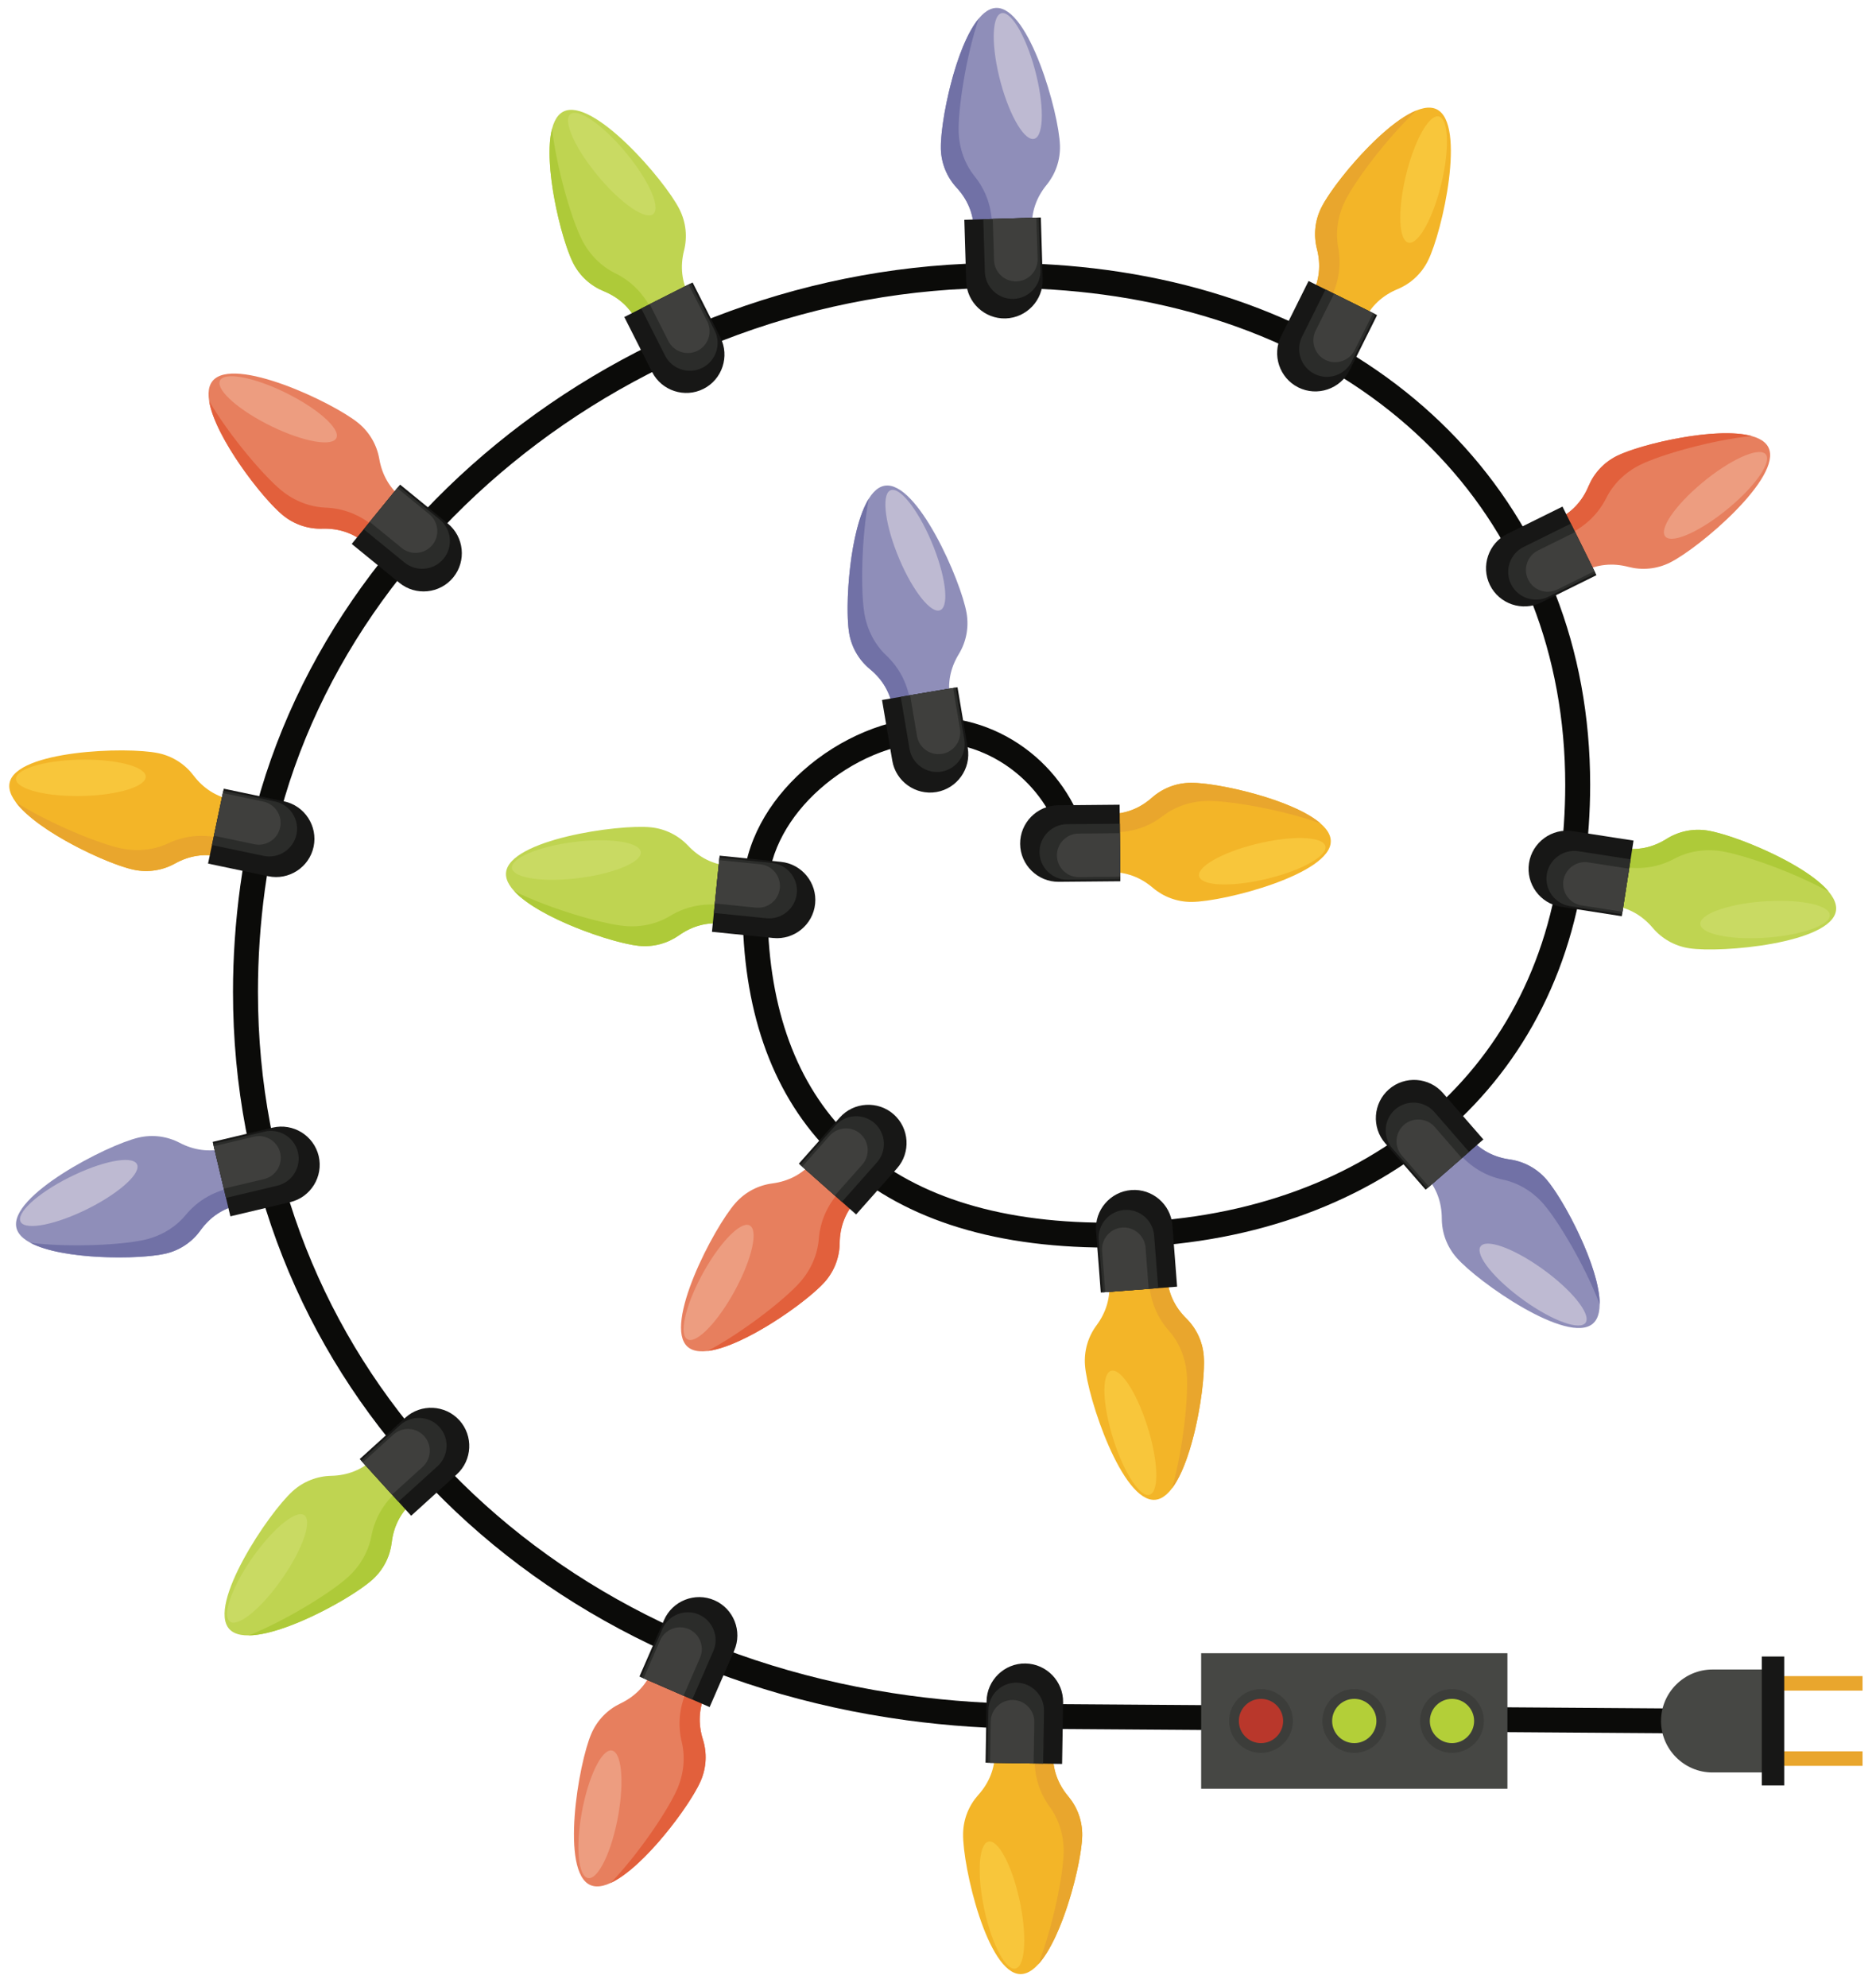 <?xml version="1.0" encoding="UTF-8"?>
<!DOCTYPE svg PUBLIC "-//W3C//DTD SVG 1.1//EN" "http://www.w3.org/Graphics/SVG/1.1/DTD/svg11.dtd">
<svg version="1.1" xmlns="http://www.w3.org/2000/svg" xmlns:xlink="http://www.w3.org/1999/xlink" x="0" y="0" width="405" height="429" viewBox="0, 0, 405, 429">
  <g id="Layer_1">
    <path d="M383.953,378.1 L402.098,378.1 L402.098,381.235 L383.953,381.235 z M383.953,361.856 L402.098,361.856 L402.098,364.992 L383.953,364.992 z" fill="#E9A62D"/>
    <path d="M230.098,185.382 C228.74,177.833 225.007,171.738 220.078,167.44 C214.745,162.79 208.005,160.246 201.36,160.246 C193.069,160.246 183.905,164.18 176.914,170.42 C170.545,176.102 166.042,183.655 165.761,191.799 C165.721,192.976 165.701,194.317 165.701,195.817 C165.701,216.032 171.154,232.669 182.4,244.389 C193.676,256.14 210.874,263.081 234.348,263.888 C235.712,263.935 237.277,263.959 239.047,263.959 C265.385,263.959 288.423,256.459 305.585,242.842 C322.334,229.552 333.521,210.398 336.73,186.676 C337.521,180.828 337.908,175.077 337.908,169.442 C337.908,141.171 327.988,116.758 310.62,98.419 C293.191,80.016 268.244,67.674 238.259,63.617 C231.176,62.659 223.773,62.165 216.079,62.165 C176.638,62.165 139.306,76.505 110.621,99.981 C82.063,123.35 62.093,155.754 57.184,192.039 C56.176,199.487 55.686,206.862 55.686,214.136 C55.686,253.325 70.157,288.491 94.957,315.251 C119.804,342.061 155.024,360.466 196.462,366.073 C205.189,367.253 214.232,367.867 223.553,367.867 L223.563,367.876 L364.007,368.863 L363.985,374.229 L223.553,373.241 L223.553,373.251 C214.065,373.251 204.781,372.618 195.747,371.396 C153.03,365.617 116.693,346.608 91.022,318.911 C65.307,291.161 50.299,254.721 50.299,214.136 C50.299,206.699 50.812,199.085 51.862,191.323 C56.961,153.625 77.646,120.011 107.212,95.815 C136.824,71.583 175.363,56.779 216.079,56.779 C223.938,56.779 231.582,57.295 238.974,58.294 C270.21,62.52 296.256,75.439 314.513,94.716 C332.832,114.059 343.294,139.748 343.294,169.442 C343.294,175.241 342.887,181.23 342.054,187.391 C338.647,212.563 326.749,232.91 308.93,247.05 C290.813,261.424 266.611,269.344 239.047,269.344 C237.575,269.344 235.952,269.315 234.179,269.252 C209.202,268.393 190.769,260.869 178.531,248.113 C166.263,235.33 160.316,217.423 160.316,195.817 C160.316,194.614 160.342,193.217 160.398,191.63 C160.733,181.879 165.957,172.988 173.336,166.402 C181.269,159.324 191.769,154.86 201.36,154.86 C209.268,154.86 217.281,157.88 223.612,163.4 C229.407,168.452 233.788,175.599 235.379,184.436 L230.098,185.382" fill="#0B0B09"/>
    <path d="M220.281,426.192 C227.382,426.309 233.518,403.406 233.635,396.304 C233.688,393.084 232.552,390.122 230.634,387.834 C228.35,385.111 227.259,382.036 227.316,378.482 L227.365,375.579 L214.865,375.373 L214.817,378.277 C214.76,381.832 213.567,384.869 211.195,387.514 C209.202,389.737 207.971,392.662 207.917,395.88 C207.802,402.984 213.18,426.077 220.281,426.192" fill="#F3B528"/>
    <path d="M224.159,424.065 C229.48,418.239 233.54,402.068 233.635,396.304 C233.688,393.084 232.552,390.122 230.634,387.834 C228.35,385.111 227.259,382.036 227.316,378.482 L227.365,375.579 L214.865,375.373 L214.857,375.876 L223.406,376.016 L223.352,379.36 C223.284,383.454 224.366,386.991 226.645,390.12 C228.558,392.75 229.686,396.159 229.624,399.868 C229.545,404.671 227.376,415.758 224.159,424.065" fill="#E9A62D"/>
    <path d="M218.961,425.02 C221.18,425.057 221.795,418.939 220.333,411.355 C218.87,403.771 215.884,397.593 213.664,397.555 C211.445,397.52 210.83,403.638 212.292,411.224 C213.755,418.808 216.74,424.984 218.961,425.02" fill="#F8C63B"/>
    <path d="M212.769,380.548 L229.292,380.821 L229.51,367.532 C229.584,362.987 225.928,359.208 221.384,359.132 C216.841,359.059 213.061,362.715 212.986,367.26 L212.769,380.548" fill="#171716"/>
    <path d="M213.198,380.556 L225.196,380.753 L225.382,369.367 C225.438,366.068 222.782,363.325 219.482,363.27 C216.185,363.216 213.44,365.87 213.386,369.169 L213.198,380.556" fill="#2B2C2A"/>
    <path d="M213.739,380.566 L223.145,380.719 L223.292,371.792 C223.334,369.204 221.253,367.054 218.665,367.01 C216.079,366.968 213.927,369.05 213.885,371.636 L213.739,380.566" fill="#3F3F3D"/>
    <path d="M127.46,406.977 C133.973,409.811 148.431,391.02 151.267,384.507 C152.552,381.555 152.641,378.383 151.748,375.535 C150.684,372.141 150.857,368.885 152.276,365.626 C152.662,364.739 153.048,363.851 153.434,362.963 C149.614,361.301 145.792,359.637 141.972,357.975 C141.585,358.862 141.2,359.75 140.813,360.637 C139.394,363.895 137.129,366.243 133.922,367.776 C131.228,369.063 128.967,371.292 127.682,374.243 C124.848,380.754 120.948,404.143 127.46,406.977" fill="#E77F5E"/>
    <path d="M131.857,406.502 C139.009,403.165 148.966,389.793 151.266,384.507 C152.551,381.555 152.641,378.383 151.748,375.535 C150.684,372.141 150.857,368.885 152.276,365.626 C152.662,364.739 153.048,363.851 153.434,362.963 C149.614,361.301 145.792,359.637 141.972,357.973 C141.906,358.127 141.839,358.283 141.772,358.435 C144.385,359.573 146.999,360.71 149.611,361.848 C149.166,362.87 148.72,363.891 148.276,364.914 C146.643,368.667 146.284,372.349 147.185,376.113 C147.942,379.275 147.675,382.856 146.195,386.256 C144.278,390.663 138.016,400.067 131.857,406.502" fill="#E2603C"/>
    <path d="M126.691,405.389 C128.727,406.274 131.643,400.862 133.205,393.296 C134.766,385.733 134.381,378.881 132.345,377.998 C130.31,377.11 127.393,382.524 125.832,390.087 C124.27,397.653 124.656,404.502 126.691,405.389" fill="#ED9D80"/>
    <path d="M138.048,361.948 C143.099,364.145 148.15,366.344 153.2,368.542 C154.969,364.479 156.737,360.417 158.504,356.354 C160.319,352.189 158.393,347.295 154.227,345.483 L154.226,345.483 C150.059,343.667 145.167,345.592 143.353,349.761 C141.585,353.824 139.817,357.885 138.048,361.948" fill="#171716"/>
    <path d="M138.444,362.12 C142.111,363.716 145.779,365.313 149.445,366.909 C150.96,363.427 152.475,359.948 153.99,356.467 C155.307,353.442 153.91,349.889 150.884,348.572 L150.883,348.572 C147.857,347.254 144.305,348.653 142.988,351.678 C141.473,355.159 139.958,358.638 138.444,362.12" fill="#2B2C2A"/>
    <path d="M138.937,362.335 C141.814,363.585 144.689,364.838 147.564,366.088 C148.751,363.36 149.94,360.63 151.127,357.901 C152.16,355.53 151.064,352.746 148.692,351.71 L148.691,351.71 C146.319,350.679 143.535,351.775 142.501,354.148 C141.313,356.876 140.125,359.606 138.937,362.335" fill="#3F3F3D"/>
    <path d="M49.505,351.699 C54.278,356.959 75.181,345.767 80.441,340.996 C82.826,338.832 84.211,335.977 84.566,333.011 C84.991,329.484 86.488,326.584 89.12,324.197 C89.836,323.546 90.554,322.895 91.271,322.245 C88.47,319.16 85.67,316.072 82.871,312.988 C82.153,313.637 81.436,314.288 80.72,314.938 C78.087,317.325 75.058,318.535 71.504,318.616 C68.519,318.681 65.543,319.783 63.158,321.947 C57.898,326.718 44.732,346.439 49.505,351.699" fill="#BFD451"/>
    <path d="M53.708,353.074 C61.601,352.97 76.172,344.869 80.441,340.996 C82.826,338.832 84.21,335.977 84.566,333.011 C84.991,329.484 86.488,326.584 89.12,324.197 C89.836,323.546 90.554,322.897 91.27,322.245 C88.47,319.16 85.67,316.072 82.871,312.988 C82.747,313.1 82.622,313.212 82.498,313.325 C84.413,315.434 86.328,317.546 88.243,319.656 C87.418,320.406 86.592,321.155 85.767,321.903 C82.735,324.653 80.895,327.864 80.169,331.665 C79.56,334.86 77.846,338.014 75.099,340.506 C71.54,343.736 61.968,349.736 53.708,353.074" fill="#AECA39"/>
    <path d="M49.456,349.934 C50.948,351.58 55.831,347.842 60.363,341.586 C64.895,335.334 67.359,328.929 65.868,327.284 C64.376,325.64 59.492,329.377 54.96,335.633 C50.429,341.886 47.964,348.29 49.456,349.934" fill="#C9DA63"/>
    <path d="M77.661,314.997 C81.362,319.077 85.063,323.156 88.764,327.236 C92.045,324.257 95.327,321.281 98.608,318.303 C101.974,315.251 102.229,309.998 99.175,306.631 L99.174,306.631 C96.122,303.266 90.87,303.011 87.505,306.066 C84.223,309.042 80.942,312.019 77.661,314.997" fill="#171716"/>
    <path d="M77.951,315.316 C80.638,318.278 83.325,321.241 86.013,324.203 C88.823,321.653 91.635,319.1 94.447,316.55 C96.89,314.334 97.075,310.519 94.858,308.076 C92.641,305.631 88.827,305.448 86.384,307.665 C83.573,310.216 80.761,312.766 77.951,315.316" fill="#2B2C2A"/>
    <g>
      <path d="M78.312,315.715 C80.419,318.038 82.527,320.359 84.634,322.682 C86.838,320.682 89.042,318.683 91.247,316.683 C93.162,314.944 93.309,311.954 91.57,310.038 L91.569,310.038 C89.831,308.123 86.841,307.977 84.924,309.716 C82.721,311.716 80.517,313.715 78.312,315.715" fill="#3F3F3D"/>
      <path d="M3.546,265.081 C5.189,271.991 28.897,272.276 35.807,270.633 C38.94,269.889 41.531,268.055 43.273,265.632 C45.347,262.745 48.057,260.927 51.515,260.107 C52.457,259.884 53.398,259.659 54.341,259.435 C53.376,255.381 52.414,251.328 51.45,247.274 C50.508,247.497 49.567,247.72 48.624,247.945 C45.167,248.765 41.93,248.363 38.779,246.718 C36.132,245.336 32.994,244.865 29.86,245.61 C22.951,247.251 1.904,258.171 3.546,265.081" fill="#8F8EB9"/>
    </g>
    <path d="M6.565,268.313 C13.527,272.03 30.199,271.966 35.807,270.633 C38.94,269.889 41.531,268.055 43.273,265.632 C45.347,262.747 48.057,260.927 51.515,260.107 C52.456,259.884 53.398,259.659 54.34,259.435 C53.376,255.381 52.414,251.328 51.45,247.274 C51.287,247.312 51.124,247.351 50.961,247.389 C51.62,250.162 52.278,252.934 52.937,255.708 C51.853,255.965 50.768,256.221 49.684,256.481 C45.702,257.426 42.541,259.349 40.071,262.331 C37.996,264.835 34.972,266.771 31.364,267.627 C26.689,268.738 15.411,269.376 6.565,268.313" fill="#7171A6"/>
    <path d="M4.355,263.512 C4.868,265.671 10.949,264.755 17.936,261.463 C24.923,258.171 30.171,253.752 29.657,251.592 C29.145,249.432 23.064,250.349 16.077,253.64 C9.089,256.932 3.841,261.352 4.355,263.512" fill="#BEBAD2"/>
    <path d="M45.917,246.52 C47.19,251.878 48.463,257.237 49.737,262.596 C54.048,261.573 58.358,260.548 62.669,259.525 C67.09,258.473 69.848,253.997 68.798,249.576 L68.798,249.575 C67.746,245.153 63.27,242.396 58.848,243.447 C54.538,244.471 50.227,245.496 45.917,246.52" fill="#171716"/>
    <path d="M46.017,246.94 C46.941,250.832 47.866,254.721 48.79,258.612 C52.484,257.736 56.176,256.859 59.87,255.981 C63.08,255.218 65.083,251.967 64.319,248.757 L64.319,248.756 C63.557,245.546 60.306,243.544 57.096,244.307 C53.402,245.184 49.709,246.062 46.017,246.94" fill="#2B2C2A"/>
    <path d="M46.141,247.463 C46.867,250.514 47.591,253.565 48.317,256.617 C51.212,255.928 54.107,255.241 57.003,254.553 C59.52,253.955 61.09,251.406 60.492,248.888 C59.894,246.372 57.346,244.801 54.828,245.399 C51.932,246.087 49.037,246.776 46.141,247.463" fill="#3F3F3D"/>
    <path d="M2.071,168.999 C0.61,175.949 21.936,186.313 28.887,187.774 C32.04,188.435 35.164,187.882 37.773,186.431 C40.88,184.705 44.105,184.217 47.584,184.948 C48.531,185.147 49.479,185.346 50.426,185.544 C51.282,181.466 52.139,177.388 52.996,173.31 C52.048,173.111 51.102,172.912 50.154,172.712 C46.676,171.982 43.919,170.238 41.77,167.406 C39.965,165.028 37.327,163.264 34.176,162.602 C27.225,161.141 3.531,162.047 2.071,168.999" fill="#F3B528"/>
    <path d="M3.425,173.209 C8.138,179.539 23.247,186.588 28.888,187.773 C32.04,188.435 35.164,187.882 37.773,186.431 C40.88,184.705 44.106,184.216 47.584,184.948 C48.532,185.147 49.479,185.346 50.426,185.544 C51.282,181.466 52.139,177.388 52.996,173.31 C52.832,173.276 52.668,173.242 52.504,173.207 C51.918,175.996 51.331,178.786 50.746,181.574 C49.655,181.344 48.564,181.116 47.474,180.886 C43.468,180.044 39.789,180.437 36.285,182.081 C33.34,183.46 29.778,183.922 26.15,183.16 C21.448,182.171 10.973,177.94 3.425,173.209" fill="#E9A62D"/>
    <path d="M3.472,167.923 C3.016,170.096 8.906,171.859 16.631,171.86 C24.354,171.861 30.985,170.1 31.442,167.927 C31.899,165.754 26.007,163.992 18.284,163.992 C10.56,163.99 3.929,165.751 3.472,167.923" fill="#F8C63B"/>
    <path d="M48.312,170.271 C47.179,175.662 46.047,181.051 44.914,186.442 C49.251,187.353 53.586,188.263 57.922,189.174 C62.369,190.109 66.772,187.236 67.706,182.789 C68.641,178.34 65.767,173.938 61.32,173.003 C56.983,172.092 52.648,171.182 48.312,170.271" fill="#171716"/>
    <path d="M48.223,170.692 C47.401,174.607 46.579,178.52 45.756,182.435 C49.471,183.215 53.185,183.996 56.901,184.776 C60.129,185.455 63.327,183.368 64.005,180.138 C64.683,176.909 62.597,173.712 59.368,173.034 C55.652,172.253 51.937,171.473 48.223,170.692" fill="#2B2C2A"/>
    <path d="M48.112,171.22 C47.467,174.289 46.823,177.358 46.178,180.426 C49.091,181.039 52.003,181.651 54.917,182.262 C57.448,182.794 59.955,181.159 60.486,178.626 C61.019,176.094 59.383,173.587 56.85,173.055 C53.937,172.444 51.025,171.832 48.112,171.22" fill="#3F3F3D"/>
    <path d="M45.89,82.252 C41.399,87.754 55.58,106.758 61.081,111.248 C63.577,113.284 66.606,114.228 69.591,114.139 C73.144,114.033 76.232,115.081 78.986,117.329 C79.737,117.94 80.486,118.553 81.236,119.165 C83.872,115.936 86.505,112.708 89.14,109.479 C88.391,108.867 87.641,108.255 86.891,107.643 C84.137,105.396 82.49,102.58 81.882,99.078 C81.372,96.136 79.839,93.357 77.344,91.32 C71.841,86.83 50.381,76.749 45.89,82.252" fill="#E77F5E"/>
    <path d="M45.158,86.613 C46.436,94.401 56.616,107.604 61.081,111.249 C63.577,113.284 66.606,114.228 69.591,114.139 C73.144,114.033 76.232,115.081 78.986,117.329 C79.737,117.94 80.486,118.553 81.236,119.165 C83.872,115.936 86.505,112.708 89.14,109.479 C89.011,109.374 88.88,109.267 88.751,109.161 C86.949,111.369 85.147,113.577 83.345,115.785 C82.481,115.081 81.618,114.376 80.754,113.671 C77.584,111.083 74.135,109.742 70.267,109.591 C67.018,109.464 63.643,108.238 60.769,105.893 C57.047,102.855 49.687,94.285 45.158,86.613" fill="#E2603C"/>
    <path d="M47.627,81.94 C46.225,83.661 50.646,87.932 57.507,91.482 C64.367,95.032 71.066,96.515 72.47,94.794 C73.873,93.074 69.45,88.803 62.59,85.253 C55.731,81.703 49.032,80.22 47.627,81.94" fill="#ED9D80"/>
    <path d="M86.377,104.627 C82.894,108.895 79.412,113.162 75.929,117.429 C79.361,120.231 82.794,123.032 86.227,125.833 C89.748,128.706 94.978,128.177 97.851,124.656 L97.852,124.656 C100.725,121.135 100.196,115.904 96.675,113.03 C93.242,110.23 89.81,107.428 86.377,104.627" fill="#171716"/>
    <path d="M86.104,104.961 C83.575,108.06 81.046,111.158 78.518,114.257 C81.458,116.657 84.399,119.057 87.341,121.457 C89.897,123.542 93.695,123.158 95.781,120.602 L95.782,120.601 C97.868,118.045 97.482,114.247 94.927,112.161 C91.986,109.76 89.044,107.361 86.104,104.961" fill="#2B2C2A"/>
    <path d="M85.763,105.378 C83.781,107.808 81.798,110.238 79.815,112.667 C82.122,114.549 84.427,116.43 86.733,118.312 C88.737,119.948 91.715,119.647 93.352,117.642 C94.987,115.637 94.686,112.659 92.681,111.023 C90.375,109.142 88.07,107.26 85.763,105.378" fill="#3F3F3D"/>
    <path d="M121.625,24.092 C115.286,27.296 120.52,50.421 123.723,56.76 C125.175,59.634 127.56,61.728 130.324,62.859 C133.613,64.206 136.009,66.419 137.613,69.592 C138.049,70.455 138.486,71.319 138.922,72.183 C142.641,70.303 146.361,68.424 150.08,66.545 C149.643,65.681 149.207,64.817 148.77,63.954 C147.167,60.781 146.807,57.539 147.674,54.092 C148.404,51.197 148.132,48.035 146.679,45.16 C143.476,38.821 127.964,20.889 121.625,24.092" fill="#BFD451"/>
    <path d="M119.184,27.78 C117.187,35.415 121.125,51.615 123.723,56.76 C125.175,59.634 127.56,61.728 130.324,62.859 C133.613,64.206 136.009,66.419 137.613,69.591 C138.049,70.455 138.486,71.319 138.922,72.182 C142.641,70.303 146.361,68.424 150.08,66.545 C150.004,66.395 149.928,66.246 149.853,66.096 C147.31,67.381 144.765,68.666 142.222,69.952 C141.719,68.957 141.217,67.962 140.714,66.967 C138.869,63.314 136.263,60.687 132.791,58.978 C129.873,57.542 127.287,55.049 125.614,51.74 C123.448,47.452 120.206,36.629 119.184,27.78" fill="#AECA39"/>
    <path d="M123.339,24.513 C121.358,25.515 123.664,31.216 128.489,37.247 C133.314,43.277 138.833,47.355 140.814,46.354 C142.796,45.352 140.491,39.652 135.666,33.621 C130.839,27.59 125.322,23.513 123.339,24.513" fill="#C9DA63"/>
    <path d="M149.526,60.988 C144.61,63.473 139.694,65.957 134.778,68.44 C136.776,72.396 138.774,76.349 140.773,80.304 C142.821,84.36 147.817,86.001 151.873,83.952 C155.929,81.902 157.57,76.907 155.521,72.852 C153.523,68.897 151.525,64.943 149.526,60.988" fill="#171716"/>
    <path d="M149.141,61.183 C145.572,62.987 142.002,64.791 138.432,66.593 C140.144,69.982 141.856,73.37 143.568,76.758 C145.056,79.703 148.683,80.895 151.627,79.407 L151.628,79.407 C154.573,77.918 155.765,74.292 154.277,71.346 C152.565,67.959 150.853,64.571 149.141,61.183" fill="#2B2C2A"/>
    <g>
      <path d="M148.661,61.426 C145.862,62.84 143.062,64.254 140.264,65.669 C141.606,68.325 142.949,70.982 144.292,73.638 C145.458,75.947 148.3,76.881 150.611,75.715 L150.611,75.714 C152.919,74.548 153.854,71.704 152.688,69.395 C151.345,66.739 150.002,64.082 148.661,61.426" fill="#3F3F3D"/>
      <path d="M215.061,1.711 C207.961,1.926 202.905,25.091 203.121,32.19 C203.218,35.409 204.489,38.316 206.515,40.511 C208.924,43.125 210.155,46.145 210.265,49.698 C210.292,50.666 210.323,51.632 210.352,52.601 C214.518,52.474 218.683,52.347 222.848,52.222 C222.816,51.253 222.789,50.286 222.759,49.318 C222.651,45.766 223.698,42.677 225.944,39.922 C227.832,37.607 228.926,34.629 228.829,31.41 C228.613,24.311 222.16,1.495 215.061,1.711" fill="#8F8EB9"/>
    </g>
    <path d="M211.288,4.016 C206.242,10.086 202.946,26.429 203.119,32.19 C203.218,35.409 204.489,38.316 206.515,40.511 C208.924,43.125 210.155,46.145 210.265,49.698 C210.292,50.666 210.322,51.632 210.352,52.601 C214.518,52.474 218.683,52.347 222.848,52.222 C222.842,52.054 222.837,51.886 222.832,51.718 C219.982,51.805 217.136,51.891 214.286,51.978 C214.252,50.864 214.219,49.75 214.186,48.635 C214.061,44.544 212.814,41.061 210.393,38.041 C208.358,35.503 207.07,32.15 206.96,28.444 C206.814,23.642 208.463,12.465 211.288,4.016" fill="#7171A6"/>
    <path d="M216.436,2.82 C214.217,2.886 213.889,9.027 215.705,16.534 C217.521,24.042 220.79,30.073 223.011,30.005 C225.229,29.938 225.556,23.798 223.742,16.291 C221.926,8.783 218.654,2.752 216.436,2.82" fill="#BEBAD2"/>
    <path d="M224.701,46.954 C219.195,47.12 213.689,47.288 208.183,47.455 C208.317,51.882 208.452,56.311 208.586,60.74 C208.724,65.282 212.554,68.886 217.095,68.748 C221.639,68.61 225.241,64.781 225.103,60.239 C224.97,55.811 224.835,51.382 224.701,46.954" fill="#171716"/>
    <path d="M224.27,46.966 C220.271,47.087 216.273,47.21 212.276,47.331 C212.393,51.124 212.507,54.919 212.62,58.712 C212.721,62.01 215.502,64.627 218.8,64.527 C222.098,64.427 224.714,61.647 224.613,58.349 C224.5,54.554 224.384,50.761 224.27,46.966" fill="#2B2C2A"/>
    <path d="M223.73,46.983 C220.595,47.078 217.461,47.173 214.326,47.269 C214.417,50.243 214.508,53.218 214.599,56.193 C214.677,58.779 216.856,60.831 219.442,60.752 C222.029,60.673 224.079,58.494 224.001,55.907 C223.91,52.933 223.82,49.958 223.73,46.983" fill="#3F3F3D"/>
    <path d="M310.182,23.607 C303.822,20.441 288.419,38.465 285.253,44.823 C283.817,47.706 283.565,50.869 284.311,53.76 C285.198,57.203 284.857,60.447 283.273,63.629 C282.842,64.495 282.411,65.361 281.979,66.228 C285.711,68.085 289.44,69.942 293.17,71.799 C293.603,70.932 294.034,70.066 294.465,69.2 C296.05,66.019 298.432,63.791 301.713,62.424 C304.471,61.277 306.843,59.169 308.277,56.287 C311.442,49.928 316.539,26.772 310.182,23.607" fill="#F3B528"/>
    <path d="M305.767,23.856 C298.452,26.819 287.821,39.663 285.253,44.823 C283.817,47.706 283.564,50.869 284.311,53.76 C285.198,57.202 284.857,60.447 283.273,63.628 C282.842,64.495 282.411,65.361 281.979,66.228 C285.711,68.085 289.44,69.942 293.17,71.799 C293.245,71.649 293.319,71.499 293.395,71.35 C290.844,70.079 288.292,68.809 285.74,67.539 C286.237,66.541 286.734,65.543 287.231,64.545 C289.056,60.881 289.603,57.222 288.896,53.416 C288.303,50.219 288.755,46.657 290.407,43.337 C292.548,39.036 299.283,29.966 305.767,23.856" fill="#E9A62D"/>
    <path d="M310.867,25.233 C308.882,24.243 305.691,29.5 303.741,36.974 C301.794,44.448 301.825,51.309 303.813,52.298 C305.801,53.288 308.991,48.032 310.939,40.557 C312.888,33.083 312.856,26.223 310.867,25.233" fill="#F8C63B"/>
    <path d="M297.293,68.033 C292.362,65.578 287.431,63.123 282.5,60.668 C280.525,64.634 278.552,68.601 276.577,72.567 C274.551,76.634 276.222,81.62 280.291,83.645 C284.359,85.671 289.344,84 291.368,79.931 C293.345,75.966 295.318,71.999 297.293,68.033" fill="#171716"/>
    <path d="M296.907,67.841 C293.327,66.058 289.746,64.276 286.167,62.494 C284.475,65.891 282.783,69.29 281.091,72.688 C279.62,75.641 280.835,79.261 283.787,80.731 C286.742,82.202 290.36,80.989 291.832,78.034 C293.522,74.637 295.215,71.239 296.907,67.841" fill="#2B2C2A"/>
    <path d="M296.425,67.601 C293.618,66.203 290.811,64.805 288.003,63.408 C286.677,66.072 285.35,68.736 284.023,71.4 C282.87,73.717 283.822,76.555 286.138,77.708 L286.139,77.708 C288.454,78.861 291.292,77.909 292.446,75.594 C293.771,72.929 295.098,70.264 296.425,67.601" fill="#3F3F3D"/>
    <path d="M381.78,96.598 C378.632,90.231 355.462,95.266 349.096,98.414 C346.208,99.841 344.094,102.208 342.939,104.961 C341.564,108.238 339.33,110.617 336.145,112.192 C335.277,112.621 334.41,113.05 333.541,113.479 C335.388,117.214 337.236,120.95 339.083,124.686 C339.952,124.256 340.819,123.826 341.687,123.398 C344.872,121.822 348.117,121.49 351.557,122.387 C354.446,123.141 357.61,122.897 360.496,121.47 C366.863,118.322 384.928,102.964 381.78,96.598" fill="#E77F5E"/>
    <path d="M378.114,94.125 C370.496,92.061 354.263,95.858 349.096,98.414 C346.208,99.841 344.094,102.208 342.939,104.961 C341.564,108.239 339.33,110.617 336.145,112.192 C335.277,112.621 334.41,113.05 333.541,113.48 C335.39,117.214 337.236,120.95 339.083,124.686 C339.233,124.61 339.384,124.536 339.535,124.463 C338.271,121.907 337.009,119.353 335.744,116.798 C336.743,116.305 337.743,115.81 338.741,115.316 C342.411,113.501 345.06,110.919 346.8,107.46 C348.261,104.556 350.775,101.992 354.099,100.348 C358.406,98.218 369.255,95.07 378.114,94.125" fill="#E2603C"/>
    <path d="M381.344,98.309 C380.359,96.318 374.64,98.574 368.566,103.347 C362.495,108.121 358.37,113.603 359.354,115.594 C360.339,117.584 366.059,115.327 372.13,110.555 C378.203,105.781 382.328,100.298 381.344,98.309" fill="#ED9D80"/>
    <path d="M344.644,124.179 C342.203,119.242 339.762,114.305 337.319,109.367 C333.35,111.331 329.376,113.294 325.406,115.259 C321.333,117.273 319.646,122.254 321.662,126.328 C323.676,130.401 328.657,132.086 332.73,130.071 C336.702,128.107 340.674,126.143 344.644,124.179" fill="#171716"/>
    <path d="M344.453,123.792 C342.682,120.208 340.908,116.623 339.135,113.038 C335.731,114.72 332.33,116.403 328.928,118.085 C325.97,119.548 324.746,123.165 326.209,126.122 L326.209,126.123 C327.671,129.081 331.288,130.303 334.246,128.841 C337.649,127.158 341.052,125.475 344.453,123.792" fill="#2B2C2A"/>
    <path d="M344.214,123.311 C342.825,120.499 341.435,117.688 340.044,114.876 C337.377,116.196 334.709,117.515 332.04,118.835 C329.722,119.981 328.762,122.817 329.909,125.136 C331.056,127.456 333.892,128.415 336.212,127.268 C338.879,125.949 341.547,124.629 344.214,123.311" fill="#3F3F3D"/>
    <path d="M396.358,196.632 C397.449,189.614 375.606,180.391 368.588,179.3 C365.405,178.805 362.315,179.524 359.785,181.109 C356.774,182.999 353.578,183.656 350.067,183.11 C349.109,182.961 348.153,182.813 347.197,182.664 C346.558,186.782 345.917,190.9 345.276,195.016 C346.233,195.166 347.189,195.314 348.147,195.463 C351.658,196.009 354.503,197.606 356.8,200.32 C358.728,202.599 361.454,204.221 364.637,204.716 C371.655,205.806 395.267,203.651 396.358,196.632" fill="#BFD451"/>
    <path d="M394.784,192.5 C389.743,186.427 374.283,180.186 368.588,179.3 C365.405,178.805 362.315,179.524 359.785,181.109 C356.774,182.999 353.579,183.656 350.067,183.11 C349.109,182.961 348.153,182.813 347.197,182.664 C346.558,186.782 345.917,190.9 345.276,195.016 C345.442,195.043 345.608,195.068 345.773,195.094 C346.211,192.279 346.65,189.462 347.088,186.646 C348.189,186.817 349.291,186.989 350.393,187.16 C354.436,187.789 358.089,187.202 361.503,185.376 C364.37,183.842 367.9,183.193 371.566,183.762 C376.313,184.5 386.997,188.172 394.784,192.5" fill="#AECA39"/>
    <path d="M395.017,197.779 C395.357,195.585 389.381,194.137 381.669,194.543 C373.955,194.951 367.426,197.059 367.085,199.253 C366.744,201.448 372.721,202.896 380.433,202.489 C388.146,202.082 394.676,199.973 395.017,197.779" fill="#C9DA63"/>
    <path d="M350.115,197.805 C350.961,192.362 351.808,186.92 352.653,181.476 C348.275,180.796 343.897,180.116 339.52,179.435 C335.028,178.738 330.784,181.839 330.087,186.331 C329.389,190.821 332.491,195.066 336.98,195.763 C341.358,196.444 345.737,197.125 350.115,197.805" fill="#171716"/>
    <path d="M350.182,197.378 C350.795,193.426 351.411,189.474 352.024,185.523 C348.273,184.94 344.523,184.357 340.772,183.773 C337.512,183.266 334.429,185.519 333.923,188.78 C333.416,192.041 335.668,195.123 338.929,195.629 C342.68,196.212 346.432,196.796 350.182,197.378" fill="#2B2C2A"/>
    <path d="M350.264,196.847 C350.745,193.748 351.229,190.649 351.709,187.55 C348.769,187.093 345.827,186.636 342.887,186.179 C340.33,185.782 337.913,187.548 337.517,190.104 L337.517,190.105 C337.118,192.662 338.885,195.079 341.441,195.475 C344.382,195.932 347.323,196.39 350.264,196.847" fill="#3F3F3D"/>
    <path d="M343.886,285.751 C349.244,281.089 338.485,259.959 333.821,254.603 C331.707,252.173 328.882,250.731 325.925,250.313 C322.406,249.817 319.539,248.26 317.205,245.58 C316.568,244.849 315.933,244.119 315.299,243.389 C312.155,246.126 309.012,248.861 305.869,251.597 C306.505,252.328 307.14,253.057 307.775,253.788 C310.109,256.468 311.255,259.523 311.263,263.078 C311.268,266.063 312.307,269.062 314.421,271.49 C319.084,276.847 338.528,290.417 343.886,285.751" fill="#8F8EB9"/>
    <path d="M345.346,281.579 C345.405,273.686 337.606,258.95 333.821,254.603 C331.707,252.173 328.881,250.731 325.925,250.313 C322.406,249.817 319.539,248.26 317.205,245.58 C316.568,244.85 315.933,244.119 315.299,243.389 C312.155,246.126 309.012,248.861 305.869,251.597 C305.979,251.723 306.088,251.85 306.199,251.976 C308.349,250.105 310.499,248.234 312.647,246.363 C313.38,247.204 314.111,248.044 314.842,248.885 C317.531,251.972 320.701,253.877 324.488,254.681 C327.67,255.356 330.788,257.137 333.223,259.934 C336.377,263.559 342.18,273.251 345.346,281.579" fill="#7171A6"/>
    <path d="M342.121,285.764 C343.796,284.308 340.16,279.348 333.999,274.688 C327.84,270.029 321.489,267.433 319.813,268.891 C318.139,270.349 321.774,275.308 327.936,279.967 C334.095,284.626 340.445,287.223 342.121,285.764" fill="#BEBAD2"/>
    <path d="M307.771,256.846 C311.925,253.231 316.081,249.614 320.235,245.998 C317.326,242.656 314.417,239.314 311.508,235.971 C308.525,232.544 303.278,232.181 299.853,235.165 C296.425,238.149 296.061,243.394 299.045,246.821 C301.954,250.164 304.863,253.506 307.771,256.846" fill="#171716"/>
    <path d="M308.098,256.564 C311.112,253.937 314.13,251.312 317.146,248.686 C314.655,245.823 312.163,242.959 309.671,240.096 C307.504,237.608 303.694,237.344 301.207,239.51 C298.718,241.677 298.454,245.486 300.619,247.975 C303.111,250.837 305.605,253.7 308.098,256.564" fill="#2B2C2A"/>
    <path d="M308.504,256.209 C310.867,254.151 313.234,252.092 315.6,250.033 C313.646,247.789 311.69,245.543 309.736,243.298 C308.038,241.347 305.052,241.14 303.101,242.838 L303.101,242.839 C301.149,244.538 300.941,247.524 302.64,249.476 C304.595,251.72 306.549,253.965 308.504,256.209" fill="#3F3F3D"/>
    <path d="M249.361,323.795 C256.443,323.251 260.425,299.877 259.881,292.794 C259.634,289.584 258.228,286.739 256.104,284.64 C253.578,282.142 252.206,279.181 251.935,275.636 C251.86,274.672 251.786,273.709 251.712,272.743 C247.558,273.061 243.401,273.38 239.247,273.699 C239.32,274.665 239.396,275.63 239.469,276.594 C239.742,280.137 238.838,283.273 236.723,286.128 C234.944,288.526 233.988,291.552 234.235,294.763 C234.778,301.844 242.28,324.338 249.361,323.795" fill="#F3B528"/>
    <path d="M253.024,321.317 C257.782,315.02 260.321,298.543 259.881,292.794 C259.634,289.584 258.228,286.739 256.104,284.64 C253.578,282.142 252.206,279.181 251.935,275.636 C251.86,274.672 251.786,273.709 251.712,272.743 C247.558,273.061 243.401,273.38 239.247,273.699 C239.26,273.866 239.272,274.033 239.286,274.201 C242.127,273.983 244.969,273.764 247.811,273.545 C247.896,274.658 247.981,275.769 248.065,276.88 C248.38,280.961 249.786,284.382 252.345,287.289 C254.493,289.729 255.934,293.017 256.219,296.715 C256.586,301.505 255.454,312.747 253.024,321.317" fill="#E9A62D"/>
    <path d="M247.938,322.751 C250.151,322.581 250.193,316.431 248.034,309.016 C245.874,301.601 242.327,295.727 240.113,295.898 C237.899,296.068 237.856,302.216 240.018,309.631 C242.179,317.046 245.724,322.921 247.938,322.751" fill="#F8C63B"/>
    <path d="M237.642,279.045 C243.133,278.624 248.625,278.204 254.117,277.783 C253.778,273.365 253.438,268.946 253.1,264.529 C252.751,259.998 248.761,256.575 244.229,256.924 C239.697,257.271 236.275,261.262 236.624,265.792 C236.962,270.211 237.302,274.63 237.642,279.045" fill="#171716"/>
    <path d="M238.071,279.014 C242.058,278.708 246.046,278.402 250.034,278.095 C249.743,274.311 249.453,270.527 249.162,266.742 C248.909,263.453 246.011,260.966 242.722,261.218 C239.432,261.471 236.946,264.37 237.199,267.659 C237.489,271.444 237.78,275.23 238.071,279.014" fill="#2B2C2A"/>
    <path d="M238.608,278.972 C241.734,278.733 244.861,278.493 247.987,278.251 C247.76,275.285 247.533,272.318 247.305,269.349 C247.106,266.771 244.835,264.821 242.255,265.019 C239.676,265.218 237.726,267.49 237.924,270.071 C238.152,273.037 238.38,276.005 238.608,278.972" fill="#3F3F3D"/>
    <path d="M148.443,290.76 C153.755,295.473 173.326,282.085 178.039,276.772 C180.175,274.361 181.243,271.374 181.276,268.39 C181.316,264.835 182.49,261.792 184.847,259.13 C185.491,258.408 186.131,257.684 186.775,256.959 C183.657,254.194 180.54,251.428 177.422,248.664 C176.779,249.389 176.138,250.113 175.495,250.837 C173.136,253.497 170.255,255.025 166.732,255.491 C163.771,255.879 160.932,257.296 158.795,259.706 C154.083,265.019 143.128,286.048 148.443,290.76" fill="#E77F5E"/>
    <path d="M152.77,291.671 C160.604,290.713 174.213,281.084 178.039,276.772 C180.175,274.361 181.243,271.374 181.276,268.39 C181.316,264.835 182.491,261.792 184.849,259.13 C185.491,258.408 186.133,257.684 186.775,256.959 C183.657,254.194 180.54,251.428 177.422,248.664 C177.312,248.79 177.201,248.916 177.088,249.041 C179.221,250.931 181.354,252.822 183.485,254.713 C182.746,255.546 182.006,256.38 181.266,257.215 C178.55,260.278 177.07,263.668 176.76,267.526 C176.5,270.768 175.135,274.089 172.674,276.865 C169.487,280.458 160.621,287.46 152.77,291.671" fill="#E2603C"/>
    <path d="M148.203,289.01 C149.864,290.484 154.313,286.241 158.142,279.533 C161.971,272.824 163.727,266.191 162.066,264.718 C160.405,263.247 155.955,267.49 152.126,274.197 C148.298,280.905 146.542,287.539 148.203,289.01" fill="#ED9D80"/>
    <path d="M172.46,251.226 C176.582,254.881 180.702,258.537 184.824,262.192 C187.762,258.877 190.703,255.562 193.644,252.247 C196.658,248.847 196.343,243.599 192.944,240.584 C189.543,237.568 184.295,237.882 181.28,241.283 C178.341,244.597 175.401,247.913 172.46,251.226" fill="#171716"/>
    <path d="M172.782,251.512 C175.776,254.167 178.768,256.822 181.759,259.474 C184.279,256.634 186.797,253.795 189.316,250.955 C191.506,248.486 191.278,244.675 188.808,242.486 C186.339,240.296 182.529,240.525 180.338,242.994 C177.82,245.833 175.3,248.673 172.782,251.512" fill="#2B2C2A"/>
    <path d="M173.187,251.871 C175.532,253.95 177.878,256.031 180.225,258.112 C182.201,255.885 184.175,253.659 186.15,251.433 C187.866,249.497 187.688,246.508 185.751,244.792 C183.816,243.076 180.829,243.254 179.11,245.19 C177.135,247.417 175.16,249.644 173.187,251.871" fill="#3F3F3D"/>
    <path d="M109.248,188.379 C108.535,195.446 130.84,203.485 137.907,204.198 C141.111,204.522 144.16,203.639 146.6,201.919 C149.505,199.873 152.662,199.044 156.198,199.401 C157.16,199.499 158.124,199.596 159.086,199.693 C159.505,195.546 159.924,191.4 160.342,187.254 C159.378,187.158 158.417,187.061 157.453,186.963 C153.917,186.606 150.99,185.164 148.552,182.578 C146.504,180.405 143.695,178.93 140.491,178.608 C133.423,177.895 109.96,181.312 109.248,188.379" fill="#BFD451"/>
    <path d="M111.042,192.422 C116.4,198.214 132.172,203.62 137.907,204.198 C141.111,204.522 144.16,203.639 146.6,201.919 C149.505,199.873 152.662,199.044 156.197,199.401 C157.16,199.499 158.124,199.596 159.086,199.693 C159.504,195.546 159.923,191.4 160.342,187.254 C160.175,187.238 160.008,187.221 159.842,187.205 C159.555,190.04 159.269,192.875 158.984,195.711 C157.874,195.598 156.765,195.487 155.656,195.375 C151.583,194.964 147.966,195.746 144.657,197.751 C141.875,199.437 138.384,200.274 134.694,199.902 C129.914,199.419 119.048,196.325 111.042,192.422" fill="#AECA39"/>
    <path d="M110.526,187.163 C110.304,189.371 116.349,190.498 124.028,189.677 C131.708,188.857 138.115,186.402 138.337,184.193 C138.561,181.984 132.516,180.858 124.835,181.678 C117.156,182.498 110.749,184.953 110.526,187.163" fill="#C9DA63"/>
    <path d="M155.362,184.73 C154.809,190.209 154.255,195.69 153.702,201.171 C158.11,201.616 162.518,202.061 166.927,202.506 C171.448,202.962 175.519,199.636 175.976,195.115 C176.432,190.593 173.107,186.522 168.586,186.065 C164.178,185.62 159.769,185.174 155.362,184.73" fill="#171716"/>
    <path d="M155.318,185.159 C154.917,189.138 154.515,193.118 154.114,197.097 C157.89,197.478 161.667,197.859 165.443,198.241 C168.726,198.572 171.682,196.157 172.015,192.875 C172.346,189.591 169.931,186.634 166.648,186.303 C162.872,185.921 159.094,185.541 155.318,185.159" fill="#2B2C2A"/>
    <path d="M155.264,185.695 C154.95,188.815 154.633,191.935 154.319,195.055 C157.281,195.354 160.242,195.653 163.203,195.952 C165.777,196.211 168.095,194.319 168.355,191.745 L168.355,191.744 C168.615,189.169 166.722,186.851 164.148,186.592 C161.187,186.292 158.225,185.995 155.264,185.695" fill="#3F3F3D"/>
    <path d="M190.984,104.864 C183.982,106.047 182.134,129.685 183.316,136.689 C183.853,139.864 185.511,142.57 187.816,144.469 C190.559,146.728 192.194,149.552 192.785,153.057 C192.945,154.011 193.106,154.966 193.269,155.92 C197.377,155.226 201.485,154.532 205.594,153.839 C205.434,152.884 205.272,151.929 205.111,150.976 C204.52,147.47 205.135,144.267 206.983,141.231 C208.536,138.681 209.214,135.582 208.677,132.405 C207.495,125.402 197.986,103.682 190.984,104.864" fill="#8F8EB9"/>
    <path d="M187.561,107.664 C183.394,114.366 182.357,131.005 183.316,136.689 C183.853,139.864 185.511,142.57 187.816,144.469 C190.559,146.728 192.194,149.552 192.785,153.057 C192.947,154.011 193.106,154.966 193.269,155.92 C197.377,155.226 201.485,154.532 205.594,153.839 C205.566,153.673 205.539,153.507 205.512,153.343 C202.7,153.817 199.89,154.292 197.08,154.766 C196.895,153.667 196.709,152.568 196.524,151.469 C195.842,147.434 194.131,144.153 191.32,141.492 C188.959,139.256 187.227,136.111 186.61,132.454 C185.81,127.716 185.916,116.419 187.561,107.664" fill="#7171A6"/>
    <path d="M192.497,105.775 C190.308,106.145 190.822,112.272 193.647,119.461 C196.468,126.651 200.533,132.179 202.721,131.809 C204.911,131.44 204.397,125.312 201.574,118.123 C198.749,110.933 194.687,105.405 192.497,105.775" fill="#BEBAD2"/>
    <path d="M206.711,148.367 C201.28,149.284 195.85,150.201 190.417,151.119 C191.156,155.487 191.894,159.856 192.631,164.225 C193.387,168.706 197.673,171.752 202.152,170.996 C206.633,170.239 209.68,165.955 208.924,161.473 C208.187,157.104 207.448,152.736 206.711,148.367" fill="#171716"/>
    <path d="M206.286,148.439 C202.343,149.105 198.397,149.771 194.457,150.438 C195.087,154.18 195.718,157.922 196.351,161.665 C196.899,164.919 200.012,167.132 203.265,166.582 C206.518,166.032 208.731,162.921 208.182,159.667 C207.55,155.924 206.918,152.182 206.286,148.439" fill="#2B2C2A"/>
    <path d="M205.755,148.529 C202.661,149.051 199.569,149.573 196.478,150.095 C196.975,153.03 197.468,155.964 197.965,158.9 C198.396,161.451 200.835,163.185 203.387,162.754 C205.938,162.324 207.672,159.883 207.241,157.334 C206.746,154.398 206.249,151.463 205.755,148.529" fill="#3F3F3D"/>
    <path d="M287.297,181.589 C287.232,174.487 264.181,168.935 257.079,168.999 C253.859,169.027 250.925,170.237 248.688,172.213 C246.023,174.566 242.977,175.734 239.422,175.766 L236.52,175.792 L236.63,188.292 L239.535,188.267 C243.089,188.235 246.155,189.348 248.861,191.653 C251.134,193.588 254.089,194.747 257.309,194.718 C264.412,194.654 287.359,188.692 287.297,181.589" fill="#F3B528"/>
    <path d="M285.071,177.766 C279.111,172.594 262.843,168.947 257.079,168.999 C253.859,169.027 250.925,170.237 248.688,172.213 C246.023,174.566 242.977,175.734 239.422,175.766 L236.52,175.792 L236.63,188.292 L237.134,188.288 L237.057,179.738 L240.402,179.709 C244.494,179.672 248.003,178.501 251.075,176.144 C253.654,174.165 257.034,172.951 260.741,172.917 C265.546,172.874 276.685,174.763 285.071,177.766" fill="#E9A62D"/>
    <path d="M286.159,182.939 C286.139,180.718 280.007,180.26 272.461,181.915 C264.918,183.569 258.818,186.709 258.839,188.93 C258.857,191.15 264.99,191.609 272.535,189.955 C280.078,188.3 286.178,185.159 286.159,182.939" fill="#F8C63B"/>
    <path d="M241.858,190.257 L241.71,173.733 L228.42,173.853 C223.876,173.893 220.19,177.644 220.231,182.188 C220.271,186.733 224.023,190.417 228.566,190.376 L241.858,190.257" fill="#171716"/>
    <path d="M241.854,189.827 L241.747,177.829 L230.36,177.93 C227.061,177.959 224.386,180.683 224.413,183.983 C224.444,187.283 227.167,189.959 230.467,189.928 L241.854,189.827" fill="#2B2C2A"/>
    <path d="M241.849,189.288 L241.765,179.88 L232.837,179.96 C230.249,179.983 228.151,182.119 228.175,184.706 C228.198,187.293 230.334,189.391 232.919,189.368 L241.849,189.288" fill="#3F3F3D"/>
    <path d="M259.311,356.917 L325.428,356.917 L325.428,386.175 L259.311,386.175 z" fill="#464744"/>
    <path d="M272.229,378.433 C276.022,378.433 279.117,375.338 279.117,371.544 C279.117,367.752 276.022,364.657 272.229,364.657 C268.435,364.657 265.342,367.752 265.342,371.544 C265.342,375.338 268.435,378.433 272.229,378.433" fill="#3C3D3A"/>
    <path d="M272.229,376.326 C274.861,376.326 277.01,374.178 277.01,371.544 C277.01,368.914 274.861,366.766 272.229,366.766 C269.596,366.766 267.449,368.914 267.449,371.544 C267.449,374.178 269.596,376.326 272.229,376.326" fill="#B9372B"/>
    <path d="M292.368,378.433 C296.162,378.433 299.257,375.338 299.257,371.544 C299.257,367.752 296.162,364.657 292.368,364.657 C288.575,364.657 285.481,367.752 285.481,371.544 C285.481,375.338 288.575,378.433 292.368,378.433" fill="#3C3D3A"/>
    <path d="M292.368,376.326 C295.001,376.326 297.149,374.178 297.149,371.544 C297.149,368.914 295.001,366.766 292.368,366.766 C289.735,366.766 287.589,368.914 287.589,371.544 C287.589,374.178 289.735,376.326 292.368,376.326" fill="#B3CF38"/>
    <path d="M313.458,378.433 C317.252,378.433 320.345,375.338 320.345,371.544 C320.345,367.752 317.252,364.657 313.458,364.657 C309.664,364.657 306.57,367.752 306.57,371.544 C306.57,375.338 309.664,378.433 313.458,378.433" fill="#3C3D3A"/>
    <path d="M313.458,376.326 C316.091,376.326 318.237,374.178 318.237,371.544 C318.237,368.914 316.091,366.766 313.458,366.766 C310.825,366.766 308.679,368.914 308.679,371.544 C308.679,374.178 310.825,376.326 313.458,376.326" fill="#B3CF38"/>
    <path d="M369.702,360.431 L382.338,360.431 L382.338,382.66 L369.702,382.66 C363.59,382.66 358.589,377.66 358.589,371.545 L358.589,371.544 C358.589,365.432 363.59,360.431 369.702,360.431" fill="#464744"/>
    <path d="M380.343,357.627 L385.188,357.627 L385.188,385.462 L380.343,385.462 z" fill="#171716"/>
  </g>
</svg>
